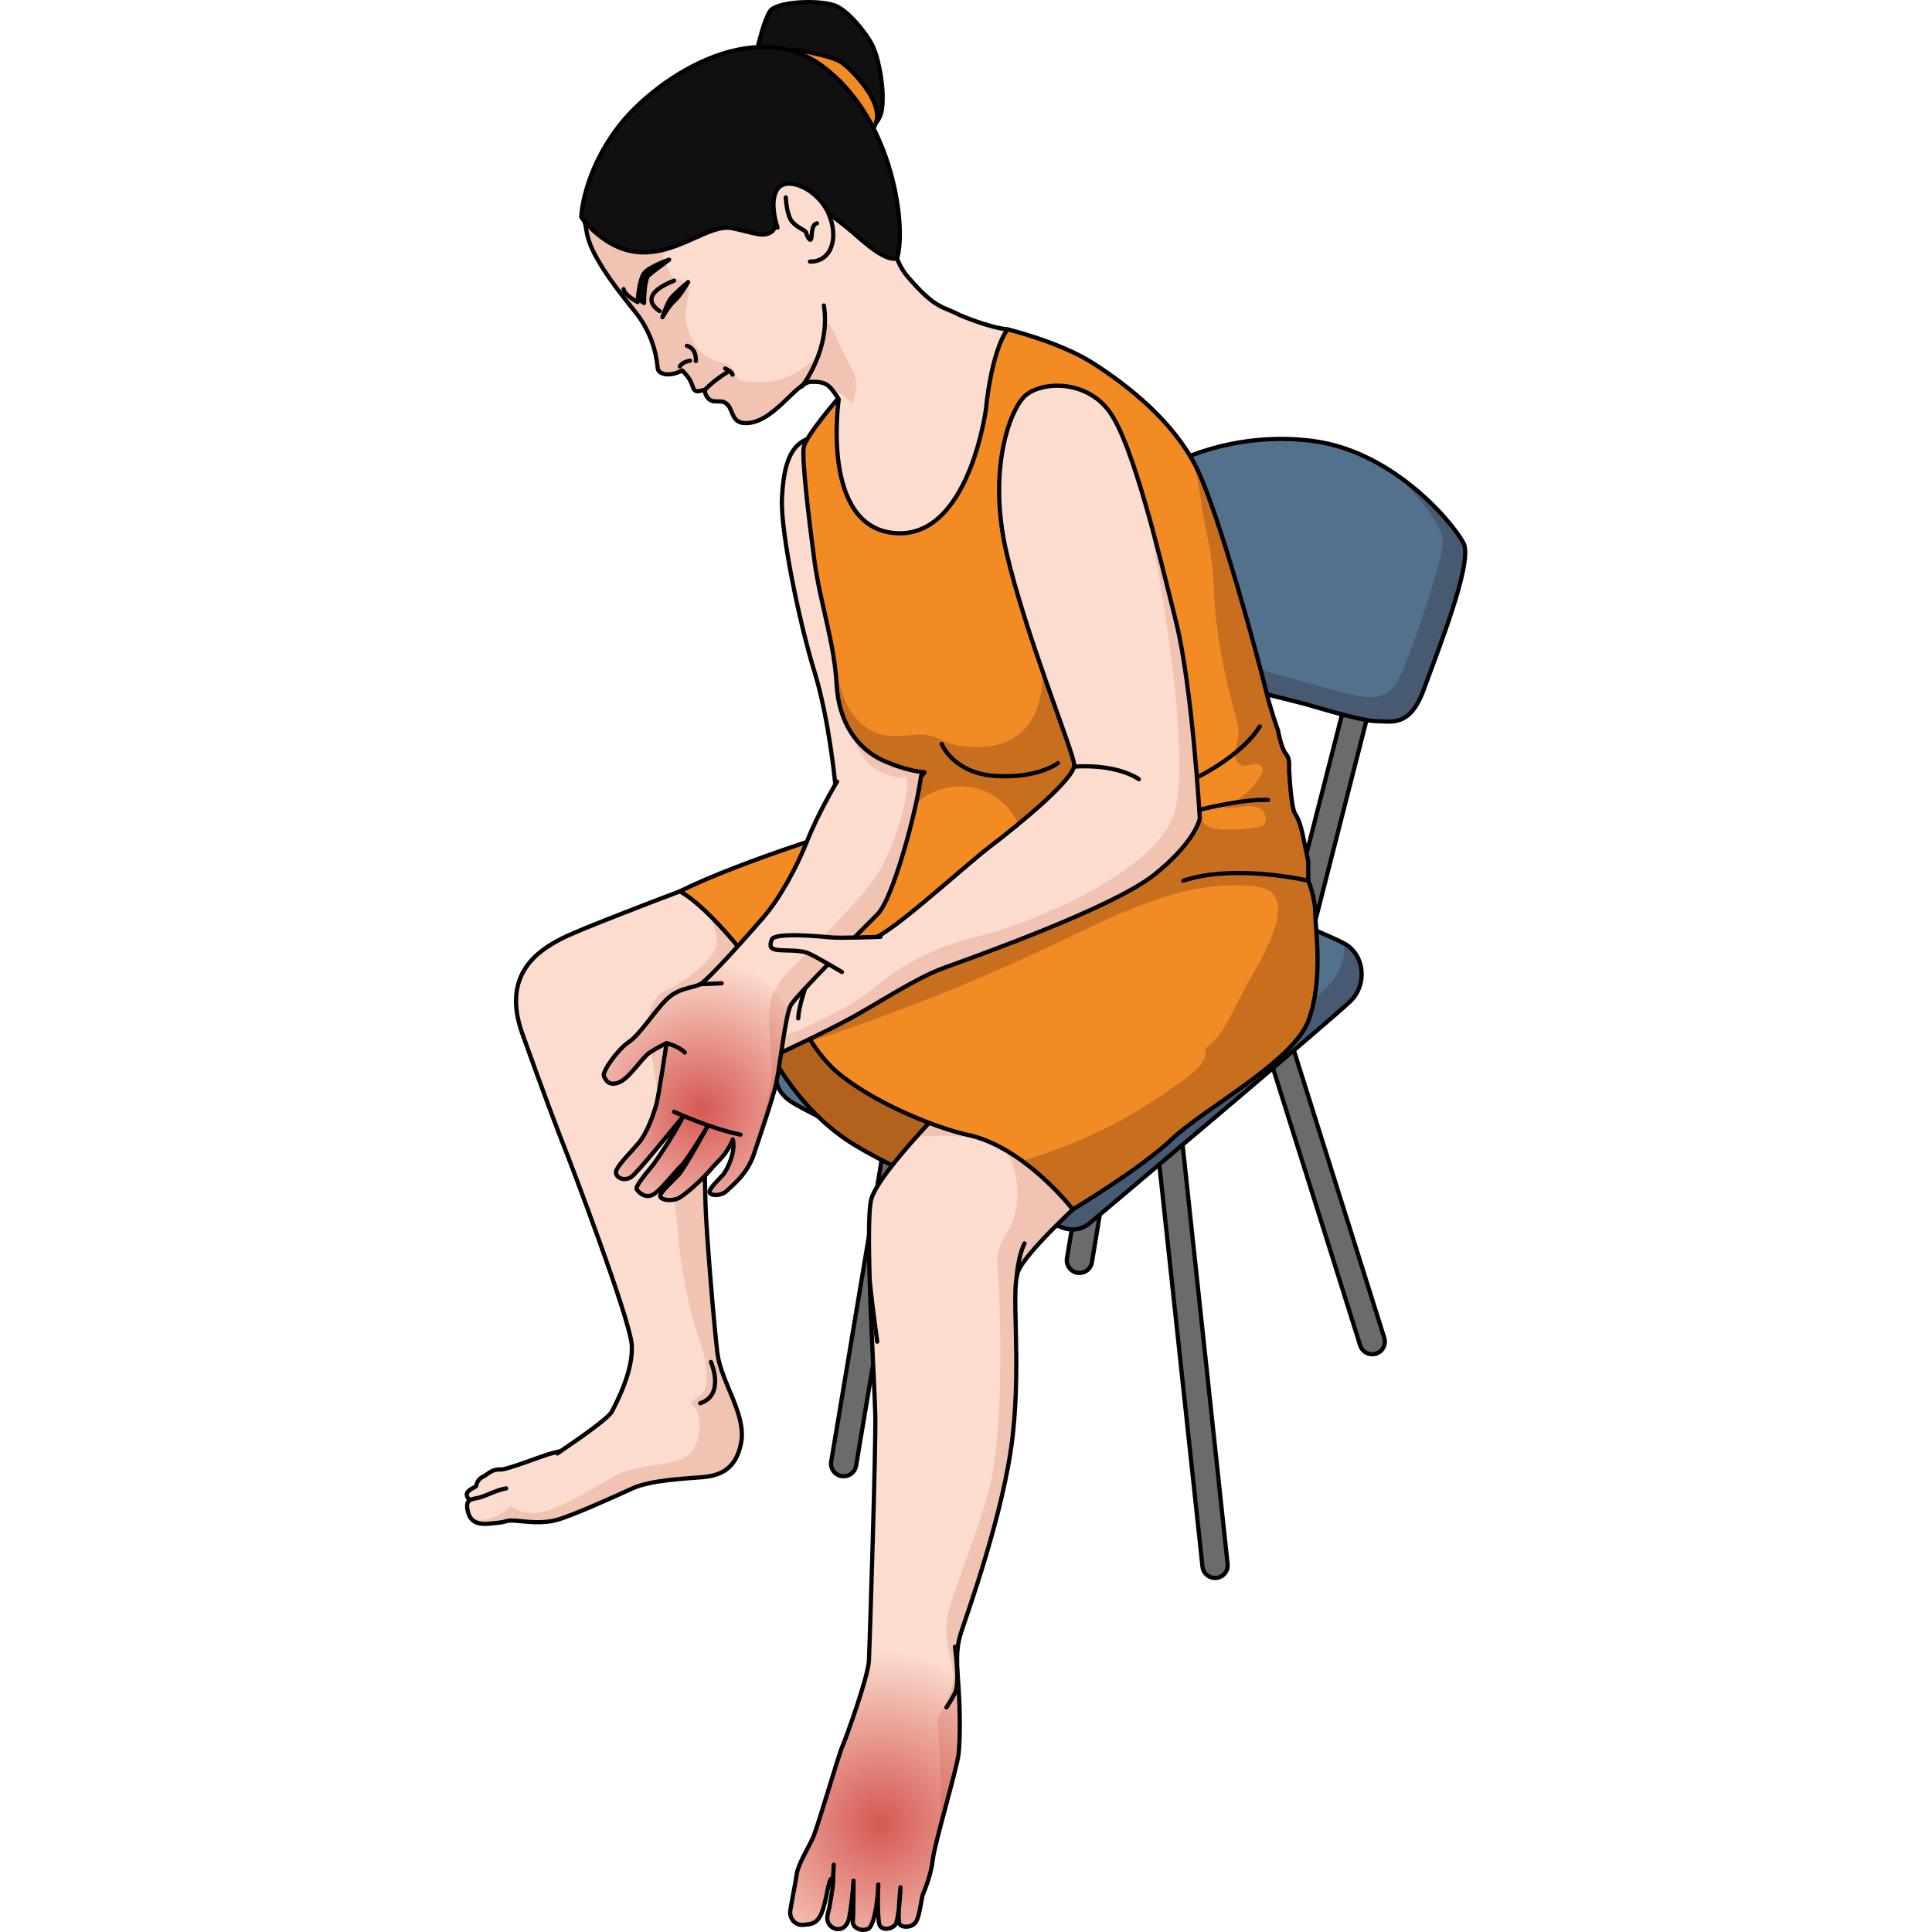 <?xml version="1.0" encoding="utf-8"?>
<!-- Created by: Science Figures, www.sciencefigures.org, Generator: Science Figures Editor -->
<svg version="1.1" id="Layer_1" xmlns="http://www.w3.org/2000/svg" xmlns:xlink="http://www.w3.org/1999/xlink" 
	 width="800px" height="800px" viewBox="0 0 238.143 458.87" enable-background="new 0 0 238.143 458.87"
	 xml:space="preserve">
<g>
	<g>
		<path fill="#6B6B6B" stroke="#000000" stroke-miterlimit="10" d="M199.069,221.261c-0.339,0-0.684-0.058-1.021-0.18
			c-1.558-0.563-2.364-2.284-1.801-3.842l13.887-54.432c0.564-1.558,2.286-2.361,3.842-1.801c1.558,0.563,2.364,2.284,1.801,3.842
			l-13.887,54.432C201.449,220.501,200.297,221.261,199.069,221.261z"/>
		<path fill="#6B6B6B" stroke="#000000" stroke-miterlimit="10" d="M90.015,350.634c-0.165,0-0.331-0.014-0.499-0.042
			c-1.634-0.273-2.737-1.82-2.464-3.454l14.274-85.282c0.273-1.635,1.824-2.735,3.454-2.464c1.634,0.273,2.737,1.82,2.464,3.454
			l-14.274,85.282C92.725,349.595,91.455,350.634,90.015,350.634z"/>
		<path fill="#6B6B6B" stroke="#000000" stroke-miterlimit="10" d="M178.218,374.791c-1.513,0-2.814-1.141-2.979-2.68
			l-10.981-102.306c-0.177-1.647,1.015-3.126,2.663-3.303c1.648-0.174,3.126,1.016,3.303,2.663l10.981,102.306
			c0.177,1.647-1.015,3.126-2.663,3.303C178.434,374.785,178.325,374.791,178.218,374.791z"/>
		<path fill="#6B6B6B" stroke="#000000" stroke-miterlimit="10" d="M215.555,321.655c-1.275,0-2.458-0.82-2.861-2.101
			l-21.595-68.675c-0.497-1.581,0.381-3.265,1.962-3.762c1.58-0.497,3.265,0.381,3.762,1.962l21.595,68.675
			c0.497,1.581-0.381,3.265-1.962,3.762C216.157,321.61,215.854,321.655,215.555,321.655z"/>
		<path fill="#6B6B6B" stroke="#000000" stroke-miterlimit="10" d="M146.016,302.339c-0.163,0-0.328-0.013-0.495-0.041
			c-1.634-0.271-2.74-1.816-2.468-3.451l5.856-35.287c0.271-1.635,1.812-2.741,3.451-2.468c1.634,0.271,2.74,1.816,2.468,3.451
			l-5.856,35.287C148.728,301.298,147.457,302.339,146.016,302.339z"/>
		<path fill="#53708C" d="M148.941,290.085c0,0,57.591-48.448,61.514-52.371c3.923-3.923,3.335-10.788-1.373-13.534
			c-4.708-2.746-47.075-19.615-59.237-21.38c-12.161-1.765-68.456,40.499-72.182,44.18c-3.727,3.68-5.884,9.948-0.981,14.072
			c4.904,4.124,61.394,29.231,65.513,30.604C146.314,293.027,148.941,290.085,148.941,290.085z"/>
		<path opacity="0.2" fill="#1D000E" d="M209.081,224.179c-0.082-0.048-0.201-0.109-0.304-0.165c0.456,2.8-0.108,7.448-6.208,12.597
			c-9.512,8.03-62.413,49.673-66.185,52.642c3.04,1.307,5.135,2.176,5.812,2.401c4.119,1.373,6.746-1.569,6.746-1.569
			s57.591-48.448,61.513-52.371C214.377,233.79,213.789,226.925,209.081,224.179z"/>
		<path fill="none" stroke="#000000" stroke-miterlimit="10" d="M148.941,290.085c0,0,57.591-48.448,61.514-52.371
			c3.923-3.923,3.335-10.788-1.373-13.534c-4.708-2.746-47.075-19.615-59.237-21.38c-12.161-1.765-68.456,40.499-72.182,44.18
			c-3.727,3.68-5.884,9.948-0.981,14.072c4.904,4.124,61.394,29.231,65.513,30.604C146.314,293.027,148.941,290.085,148.941,290.085
			z"/>
		<path fill="#53708C" d="M200.225,167.37c0,0,12.774,3.915,16.276,3.915s7.981,1.588,11.277-7.478
			c3.296-9.065,11.233-28.996,9.661-34.302c-0.828-2.794-15.376-22.089-35.978-24.768c-20.603-2.678-36.055,6.387-38.733,8.447
			c-2.678,2.06-11.95,36.879-9.477,40.176C155.723,156.656,197.324,166.511,200.225,167.37z"/>
		<path opacity="0.2" fill="#1D000E" d="M237.44,129.505c-0.527-1.778-6.617-10.237-16.283-16.846
			c8.695,8.602,11.213,13.284,11.213,16.35c0,3.068-6.793,24.545-10.3,31.819c-3.506,7.274-9.643,4.56-17.313,2.587
			s-23.094-6.453-23.094-6.453l-10.432,2.848c12.551,3.523,27.309,7.061,28.995,7.56c0,0,12.774,3.915,16.276,3.915
			c3.502,0,7.98,1.588,11.277-7.478C231.075,154.742,239.012,134.811,237.44,129.505z"/>
		<path fill="none" stroke="#000000" stroke-miterlimit="10" d="M200.225,167.37c0,0,12.774,3.915,16.276,3.915
			s7.981,1.588,11.277-7.478c3.296-9.065,11.233-28.996,9.661-34.302c-0.828-2.794-15.376-22.089-35.978-24.768
			c-20.603-2.678-36.055,6.387-38.733,8.447c-2.678,2.06-11.95,36.879-9.477,40.176C155.723,156.656,197.324,166.511,200.225,167.37
			z"/>
	</g>
	<g>
		<path id="changecolor_15_" fill="#F38B24" d="M72.646,249.979c0,0,6.578,13.888,20.065,22.027
			c13.487,8.139,28.857,12.807,28.857,12.807l30.421-23.82l-27.865-26.328l-32.483-1.123L72.646,249.979z"/>
		<path opacity="0.3" fill="#1D000E" d="M72.646,249.979c0,0,6.578,13.888,20.065,22.027c13.487,8.139,28.857,12.807,28.857,12.807
			l30.421-23.82l-27.865-26.328l-32.483-1.123L72.646,249.979z"/>
		<path fill="none" stroke="#000000" stroke-linecap="round" stroke-linejoin="round" stroke-miterlimit="10" d="M72.646,249.979
			c0,0,6.578,13.888,20.065,22.027c13.487,8.139,28.857,12.807,28.857,12.807l30.421-23.82l-27.865-26.328l-32.483-1.123
			L72.646,249.979z"/>
		<g>
			<path fill="#FCDCCE" d="M2.691,356.947c0,0-1.607-0.19-2.116-1.565s1.741-2,2.116-2.375c0.375-1.75,1.375-2.125,1.875-2.375
				c2.125-1.5,2.5-1.625,4.125-1.625s10.138-3.414,12.125-3.875s8.125-2,8.125-2l3.25,0.625l-6,6.875l-12,5.75L2.691,356.947z"/>
			<path fill="none" stroke="#000000" stroke-linecap="round" stroke-linejoin="round" stroke-miterlimit="10" d="M2.691,356.947
				c0,0-1.607-0.19-2.116-1.565s1.741-2,2.116-2.375c0.375-1.75,1.375-2.125,1.875-2.375c2.125-1.5,2.5-1.625,4.125-1.625
				s10.138-3.414,12.125-3.875s8.125-2,8.125-2l3.25,0.625l-6,6.875l-12,5.75L2.691,356.947z"/>
			<path fill="#FCDCCE" d="M61.357,207.84c0,0-32.667,12.167-38.333,15.083c-5.667,2.917-14.333,8.583-9.333,22.583
				c5,14,8.667,23.667,10,27c1.333,3.333,15.667,41,16,47c0.333,6-3.333,13-4.667,15.667c-1.333,2.667-18,13.167-19.667,14.667
				s-3.333,3.333-5.5,3.667c-2.167,0.333-4.5,1.667-6.333,2.167s-3.667,0.167-2.667,3.667s4.833,2.5,7,2.333
				c2.167-0.167,1.833-0.667,4.167-0.5c2.333,0.167,6.167,0.833,9.833-0.167s13.667-5.5,18-7.5s12.833-2.333,16.667-2.667
				s8-1.667,9.167-8.333c1.167-6.667-4.833-14.333-5.667-21.167c-0.833-6.833-2.654-28.984-2.833-35.5
				c-0.179-6.516-0.5-23.5-0.5-23.5l-1.833-15.667c0,0,21.801-11.667,22.151-12.333s1.076-17.005-1.787-22.419
				C72.357,206.507,61.357,207.84,61.357,207.84z"/>
			<path fill="#F1C3B3" d="M76.404,215.582l-5.692-3.701l-14.771,1.5c0,0,3.408,5.179,3.963,9.688s-8.188,10.438-12.25,12.262
				s-4.656,7.975-3.938,11.738s6.005,33.955,7.008,46.357c1.003,12.402,4.377,23.254,5.654,26.81
				c1.277,3.556,1.55,8.663,0.456,10.305c-1.094,1.641-4.195,2.371-2.736,3.192c1.459,0.821,3.009,6.566-0.091,10.852
				s-11.764,2.371-18.42,6.049c-6.657,3.679-13.679,8.176-18.238,8.632c-4.56,0.456-6.383-1.641-6.383-1.641
				s-1.733,2.28-5.563,3.192c-2.726,0.649-4.05-0.777-4.59-1.655c0.016,0.061,0.027,0.115,0.045,0.179c1,3.5,4.833,2.5,7,2.333
				c2.167-0.167,1.833-0.667,4.167-0.5c2.333,0.167,6.167,0.833,9.833-0.167c3.667-1,13.667-5.5,18-7.5
				c4.333-2,12.833-2.333,16.667-2.667c3.833-0.333,8-1.667,9.167-8.333c1.167-6.667-4.833-14.333-5.667-21.167
				c-0.833-6.833-2.654-28.984-2.833-35.5c-0.179-6.516-0.5-23.5-0.5-23.5l-1.833-15.667c0,0,21.802-11.667,22.151-12.333
				C77.297,233.789,77.842,222.528,76.404,215.582z"/>
			<path fill="none" stroke="#000000" stroke-linecap="round" stroke-linejoin="round" stroke-miterlimit="10" d="M9.857,353.507
				c-2.167,0.333-4.5,1.667-6.333,2.167s-3.667,0.167-2.667,3.667s4.833,2.5,7,2.333c2.167-0.167,1.833-0.667,4.167-0.5
				c2.333,0.167,6.167,0.833,9.833-0.167s13.667-5.5,18-7.5s12.833-2.333,16.667-2.667s8-1.667,9.167-8.333
				c1.167-6.667-4.833-14.333-5.667-21.167c-0.833-6.833-2.654-28.984-2.833-35.5c-0.179-6.516-0.5-23.5-0.5-23.5l-1.833-15.667
				c0,0,21.801-11.667,22.151-12.333s1.076-17.005-1.787-22.419c-2.864-5.414-13.864-4.081-13.864-4.081
				s-32.667,12.167-38.333,15.083c-5.667,2.917-14.333,8.583-9.333,22.583c5,14,8.667,23.667,10,27c1.333,3.333,15.667,41,16,47
				c0.333,6-3.333,13-4.667,15.667c-0.831,1.662-7.621,6.368-13.021,10.041"/>
			<path id="changecolor_14_" fill="#F38B24" d="M69.741,230.947c0,0-11.023-15.111-18.643-19.246
				c15.018-7.474,43.593-16.01,43.593-16.01l17.626,12.004l-17.626,27.636L69.741,230.947z"/>
			<path fill="none" stroke="#000000" stroke-linecap="round" stroke-linejoin="round" stroke-miterlimit="10" d="M69.741,230.947
				c0,0-11.023-15.111-18.643-19.246c15.018-7.474,43.593-16.01,43.593-16.01l17.626,12.004l-17.626,27.636L69.741,230.947z"/>
		</g>
		<path fill="#FCDCCE" d="M88.026,186.333c0,0-1.41-15.327-4.956-26.827c-3.546-11.5-8.046-33.167-7.712-41s1.874-12,5.187-13.833
			c3.313-1.833,5.408,0,5.408,0l9.572,42.167l9.143,20.5l13.19,24.333l-9.627,12.891"/>
		<path fill="#F1C3B3" d="M89.338,157.919c-0.086,5.314,0.717,10.64,2.365,15.693c1.126,3.453,2.787,6.952,5.795,8.989
			c1.718,1.164,3.756,1.762,5.793,2.16c2.698,0.528,5.919,0.559,7.701-1.534c0.754-0.885,1.127-2.036,1.311-3.184
			c0.614-3.828-0.723-7.76-2.843-11.006c-2.12-3.246-4.981-5.927-7.773-8.617c-1.424-1.372-2.928-2.807-4.839-3.313
			c-1.912-0.506-4.331,0.317-4.866,2.221"/>
		<path fill="none" stroke="#000000" stroke-linecap="round" stroke-linejoin="round" stroke-miterlimit="10" d="M88.026,186.333
			c0,0-1.41-15.327-4.956-26.827c-3.546-11.5-8.046-33.167-7.712-41s1.874-12,5.187-13.833c3.313-1.833,5.408,0,5.408,0
			l9.572,42.167l9.143,20.5l13.19,24.333l-9.627,12.891"/>
		<g>
			<path fill="#FCDCCE" d="M118.524,258.173c0,0-20.5,20.214-22,26.857s0.833,42.976,1,50.976c0.167,8-1.334,54.5-1.501,58.333
				s-5.334,18.169-6.334,20.502c-1,2.333-5.867,19.281-7.033,21.781c-1.167,2.5-3.466,6.217-3.799,8.551
				c-0.333,2.333-1.172,6.333-1.503,8.5c-0.331,2.167,1.336,3.667,3.003,3.5c1.667-0.167,3.333,0,4.5-3s1.5-7.833,2.333-8
				c0.833-0.167-0.333,5.167-0.5,6.5c-0.167,1.333-1.167,3.025,0,4.513c1.167,1.487,4,1.654,4.667-1.846
				c0.833-4.833,1-8.667,1-8.667s0,8.5-0.167,9.667c-0.167,1.167,1.5,2.529,3.5,1.848c2-0.681,2.614-9.909,2.553-10.575
				c-0.061-0.667-0.303,8.394,0.322,9.644s2.625,1,3.625,0s1.319-9.01,1.319-9.01s-0.819,7.885-0.194,8.76s2.75,0.875,3.75-0.375
				s1.375-5.625,1.75-6.625s2-4.75,2.375-8.375s5.75-21.625,6.125-25.125s0.375-9.75,0-15.375s-0.75-9.125,0.5-13.125
				s10.375-28.875,12.375-47.25s-0.5-34.125,1.25-38.75s15.625-17.193,15.625-17.193s2.125-15.932-5.875-24.807
				C133.191,251.132,118.524,258.173,118.524,258.173z"/>
			<g>
				<path fill="#F1C3B3" d="M147.066,284.813c0,0,2.125-15.932-5.875-24.807c-8-8.875-22.667-1.833-22.667-1.833
					s-5.652,5.575-11.238,11.83l0.001,0c0,0,13.367-1.286,19.378,2.169c6.012,3.455,5.291,15.777,2.584,19.846
					c-2.708,4.069-3.002,6.552-2.584,10.32s1.735,37.069-2.037,51.148c-3.772,14.079-9.563,25.992-10.187,31.948
					c-0.624,5.956,2.555,10.251,1.278,15.162c-1.278,4.91-3.277,6.227-3.401,8.122c-0.12,1.819,1.986,18.238-0.352,29.126
					c1.592-6.6,5.052-18.553,5.351-21.338c0.375-3.5,0.375-9.75,0-15.375s-0.75-9.125,0.5-13.125s10.375-28.875,12.375-47.25
					s-0.5-34.125,1.25-38.75S147.066,284.813,147.066,284.813z"/>
				<radialGradient id="SVGID_1_" cx="98.644" cy="432.93" r="66.032" gradientUnits="userSpaceOnUse">
					<stop  offset="0" style="stop-color:#BB0000"/>
					<stop  offset="0.621" style="stop-color:#BB0000;stop-opacity:0"/>
				</radialGradient>
				<path opacity="0.6" fill="url(#SVGID_1_)" d="M103.228,392.716c-2.938-0.518-5.383-0.105-7.163,0.536
					c-0.018,0.494-0.032,0.866-0.042,1.088c-0.166,3.833-5.334,18.169-6.334,20.502c-1,2.333-5.866,19.281-7.033,21.781
					s-3.466,6.217-3.799,8.551c-0.333,2.333-1.172,6.333-1.503,8.5c-0.331,2.167,1.336,3.667,3.003,3.5c1.667-0.167,3.333,0,4.5-3
					c1.167-3,1.5-7.833,2.333-8c0.833-0.167-0.333,5.167-0.5,6.5c-0.167,1.333-1.167,3.025,0,4.513c1.167,1.487,4,1.654,4.667-1.846
					c0.833-4.833,1-8.667,1-8.667s0,8.5-0.167,9.667c-0.167,1.167,1.5,2.529,3.5,1.848c1.753-0.597,2.598-7.673,2.572-9.951
					c0.097,2.066-0.2,8.013,0.303,9.02c0.625,1.25,2.625,1,3.625,0c0.426-0.426,0.727-2.124,0.934-3.932
					c-0.078,1.726-0.07,3.317,0.191,3.682c0.625,0.875,2.75,0.875,3.75-0.375s1.375-5.625,1.75-6.625s2-4.75,2.375-8.375
					s5.75-21.625,6.125-25.125s0.375-9.75,0-15.375c-0.042-0.636-0.084-1.237-0.124-1.822
					C113.367,394.912,108.132,393.581,103.228,392.716z"/>
				<path fill="#F1C3B3" d="M111.191,441.632c0.056-0.54,0.225-1.405,0.469-2.488c-0.003,0.013-0.006,0.026-0.009,0.039
					c-0.604,2.303-1.096,4.744-1.5,7.16C110.599,444.921,111.022,443.265,111.191,441.632z"/>
			</g>
			<path fill="none" stroke="#000000" stroke-linecap="round" stroke-linejoin="round" stroke-miterlimit="10" d="M118.524,258.173
				c0,0-20.5,20.214-22,26.857s0.833,42.976,1,50.976c0.167,8-1.334,54.5-1.501,58.333s-5.334,18.169-6.334,20.502
				c-1,2.333-5.867,19.281-7.033,21.781c-1.167,2.5-3.466,6.217-3.799,8.551c-0.333,2.333-1.172,6.333-1.503,8.5
				c-0.331,2.167,1.336,3.667,3.003,3.5c1.667-0.167,3.333,0,4.5-3s1.5-7.833,2.333-8c0.833-0.167-0.333,5.167-0.5,6.5
				c-0.167,1.333-1.167,3.025,0,4.513c1.167,1.487,4,1.654,4.667-1.846c0.833-4.833,1-8.667,1-8.667s0,8.5-0.167,9.667
				c-0.167,1.167,1.5,2.529,3.5,1.848c2-0.681,2.614-9.909,2.553-10.575c-0.061-0.667-0.303,8.394,0.322,9.644s2.625,1,3.625,0
				s1.319-9.01,1.319-9.01s-0.819,7.885-0.194,8.76s2.75,0.875,3.75-0.375s1.375-5.625,1.75-6.625s2-4.75,2.375-8.375
				s5.75-21.625,6.125-25.125s0.375-9.75,0-15.375s-0.75-9.125,0.5-13.125s10.375-28.875,12.375-47.25s-0.5-34.125,1.25-38.75
				s15.625-17.193,15.625-17.193s2.125-15.932-5.875-24.807C133.191,251.132,118.524,258.173,118.524,258.173z"/>
			
				<line fill="none" stroke="#000000" stroke-linecap="round" stroke-linejoin="round" stroke-miterlimit="10" x1="87.476" y1="446.696" x2="87.662" y2="442.902"/>
			<path fill="none" stroke="#000000" stroke-linecap="round" stroke-linejoin="round" stroke-miterlimit="10" d="M116.441,391.132
				c0,0,1.25,8.625,0,11s-2,3.375-2,3.375"/>
			<path fill="none" stroke="#000000" stroke-linecap="round" stroke-linejoin="round" stroke-miterlimit="10" d="M131.097,303.35
				c0,0,0.29-4.742,1.865-8.023"/>
			<path fill="none" stroke="#000000" stroke-linecap="round" stroke-linejoin="round" stroke-miterlimit="10" d="M96.207,304.447
				c0,0,1.002,8.753,1.781,14.207"/>
		</g>
		<g>
			<path id="changecolor_13_" fill="#F38B24" d="M88.448,94.935c0,0-7.383,8.571-7.904,11.238c-0.52,2.667,1.238,17.333,2.525,27
				c1.288,9.667,4.75,19.546,5.258,29.212c0.508,9.667,5.292,15.654,11.103,18.262c5.811,2.608,9.788,2.776,9.788,2.776
				l-19.704,26.083L75.34,231.84c0,0,4.335,16.034,14.176,23.684c9.841,7.65,24.276,12.724,29.824,13.983
				c14.688,3.333,25.097,17.752,25.097,17.752s16.253-9.752,23.586-16.752c7.333-7,28.667-18.333,32.333-28
				c3.667-9.667,1.667-22,1.667-25.667s-1.667-7.667-1.667-7.667v-4.609l-1.333-6.391c0,0-0.667-3.333-1.667-4.667
				c-1-1.333-1.333-7.667-1.5-9.833c-0.167-2.167,0.333-3.167-0.833-4.667c-1.167-1.5-1.833-5.5-1.833-5.5s-1.667-4.5-3-10
				c-1.333-5.5-10.833-41.167-16.333-52.333S157.38,91.492,149.38,86.347c-8-5.145-20.475-8.127-20.475-8.127l-28.524,11.062
				L88.448,94.935z"/>
			<path opacity="0.2" fill="#1D000E" d="M138.952,141.444c-0.357-0.142-0.737-0.282-1.116-0.221
				c-0.935,0.15-1.248,1.324-1.311,2.269c-0.359,5.468,0.793,10.929,0.77,16.409c-0.023,5.48-1.526,11.417-5.901,14.717
				c-3.003,2.266-6.942,2.949-10.701,2.81c-2.332-0.086-4.675-0.469-6.823-1.381c-0.924-0.392-1.81-0.882-2.769-1.178
				c-2.176-0.671-4.514-0.295-6.784-0.117c-1.88,0.148-3.801,0.151-5.616-0.36c-3.791-1.068-6.675-4.29-8.296-7.879
				c-1.621-3.589-2.164-7.556-2.688-11.459l-0.172,0.503c0.378,2.284,0.663,4.562,0.782,6.829
				c0.508,9.667,5.292,15.654,11.103,18.262c5.811,2.608,9.789,2.776,9.789,2.776l-8.056,10.664c0.513,0.108,1.04,0.13,1.575,0.031
				c1.847-0.34,3.121-1.968,4.486-3.259c4.183-3.952,10.715-5.198,16.059-3.063c5.344,2.135,9.219,7.54,9.525,13.287
				c0.051,0.947,0.109,2.078,0.926,2.56c0.571,0.336,1.29,0.202,1.936,0.055c9.041-2.055,18.554-4.932,24.504-12.041
				c6.811-8.139,7.167-20.484,2.439-29.986S148.818,145.355,138.952,141.444z"/>
			<path opacity="0.2" fill="#1D000E" d="M172.072,107.967c2.287,3.747,2.592,10.975,3.481,15.292
				c1.049,5.094,2.197,10.318,2.339,15.515c0.266,9.787,2.136,19.995,4.698,29.529c0.618,2.3,1.473,4.644,1.112,6.997
				c-0.183,1.195-0.676,2.337-0.746,3.544c-0.069,1.207,0.458,2.593,1.613,2.952c0.855,0.266,1.76-0.103,2.641-0.262
				c0.881-0.159,2.01,0.044,2.287,0.895c0.18,0.554-0.087,1.146-0.374,1.653c-1.998,3.524-5.33,6.269-9.171,7.555
				c1.463,0.495,3.057,0.186,4.586-0.029s3.207-0.299,4.493,0.555s1.76,2.998,0.519,3.917c-1.331,0.986-10.21,1.233-12.091,0.57
				c-4.195-1.477-4.231-7.555-4.527-11.275c-1.015-12.782-3.735-25.427-8.066-37.495c1.475,10.574,2.152,21.259,2.023,31.934
				c-0.052,4.295-0.27,8.738-2.177,12.587c-3.33,6.721-10.867,10.034-17.766,12.977c-18.67,7.966-36.923,17.05-53.851,28.252
				c-4.662,3.085-9.43,6.607-12.224,11.326c0.44,0.775,0.908,1.552,1.403,2.323c20.234-6.631,40.048-14.547,59.266-23.714
				c14.773-7.046,30.368-15.044,46.604-12.974c11.516,1.468,0.165,18.548-2.631,23.775c-2.324,4.345-5.517,11.982-9.555,14.622
				c0.043,0.136-0.411-0.776-0.355-0.722c2.013,3.878-4.141,7.678-6.745,9.574c-10.918,7.95-23.218,13.997-36.182,17.787
				l-0.595-0.237c7.605,5.296,12.355,11.868,12.355,11.868s16.253-9.752,23.586-16.752s28.667-18.333,32.333-28
				c3.667-9.667,1.667-22,1.667-25.667c0-3.667-1.667-7.667-1.667-7.667v-4.609l-1.333-6.391c0,0-0.667-3.333-1.667-4.667
				s-1.333-7.667-1.5-9.833c-0.167-2.167,0.333-3.167-0.833-4.667s-1.833-5.5-1.833-5.5s-1.667-4.5-3-10
				c-1.333-5.5-10.833-41.167-16.333-52.333C173.317,110.076,172.71,109.012,172.072,107.967z"/>
			<path fill="none" stroke="#000000" stroke-linecap="round" stroke-linejoin="round" stroke-miterlimit="10" d="M88.448,94.935
				c0,0-7.383,8.571-7.904,11.238c-0.52,2.667,1.238,17.333,2.525,27c1.288,9.667,4.75,19.546,5.258,29.212
				c0.508,9.667,5.292,15.654,11.103,18.262c5.811,2.608,9.788,2.776,9.788,2.776l-19.704,26.083L75.34,231.84
				c0,0,4.335,16.034,14.176,23.684c9.841,7.65,24.254,12.824,29.824,13.983c13.622,2.833,25.097,17.752,25.097,17.752
				s16.253-9.752,23.586-16.752c7.333-7,28.667-18.333,32.333-28c3.667-9.667,1.667-22,1.667-25.667s-1.667-7.667-1.667-7.667
				v-4.609l-1.333-6.391c0,0-0.667-3.333-1.667-4.667c-1-1.333-1.333-7.667-1.5-9.833c-0.167-2.167,0.333-3.167-0.833-4.667
				c-1.167-1.5-1.833-5.5-1.833-5.5s-1.667-4.5-3-10c-1.333-5.5-10.833-41.167-16.333-52.333S157.38,91.492,149.38,86.347
				c-8-5.145-20.475-8.127-20.475-8.127l-28.524,11.062L88.448,94.935z"/>
		</g>
		<path fill="#FCDCCE" d="M75.184,249.979c0,0,9.918-4.554,16.482-8.134c6.564-3.58,15.514-9.547,22.078-11.934
			c6.564-2.387,40.277-14.3,50.122-22.217c9.845-7.916,10.741-13.287,10.741-13.287s-1.79-31.326-5.669-46.84
			c-3.879-15.514-10.144-42.067-15.812-49.824s-16.271-7.111-19.989-3.762c-3.718,3.349-8.95,17.785-4.475,37.177
			c4.475,19.393,15.812,47.139,16.111,50.421c0.298,3.282-13.2,14.321-19.876,19.393s-26.164,23.214-28.754,21.951
			s-8.115,4.344-8.115,4.344l-14.963,9.471L75.184,249.979z"/>
		<path fill="#F1C3B3" d="M160.852,116.864c3.449,13.132,11.706,60.394,7.918,75.48c-3.79,15.093-36.378,27.538-45.852,29.783
			c-9.474,2.245-17.621,5.713-25.769,12.538c-6.086,5.098-17.241,9.883-22.5,11.979l0.534,3.336c0,0,9.918-4.554,16.482-8.134
			c6.563-3.58,15.514-9.547,22.078-11.934c6.563-2.387,40.277-14.3,50.122-22.217c9.845-7.916,10.74-13.287,10.74-13.287
			s-1.79-31.326-5.668-46.841C166.801,139.02,163.939,127.124,160.852,116.864z"/>
		<path fill="none" stroke="#000000" stroke-linecap="round" stroke-linejoin="round" stroke-miterlimit="10" d="M75.184,249.979
			c0,0,9.918-4.554,16.482-8.134c6.564-3.58,15.514-9.547,22.078-11.934c6.564-2.387,40.277-14.3,50.122-22.217
			c9.845-7.916,10.741-13.287,10.741-13.287s-1.79-31.326-5.669-46.84c-3.879-15.514-10.144-42.067-15.812-49.824
			s-16.271-7.111-19.989-3.762c-3.718,3.349-8.95,17.785-4.475,37.177c4.475,19.393,15.812,47.139,16.111,50.421
			c0.298,3.282-13.2,14.321-19.876,19.393s-26.164,23.214-28.754,21.951s-8.115,4.344-8.115,4.344l-14.963,9.471L75.184,249.979z"/>
		<g>
			<path fill="#101010" d="M96.853,29.999c0,0,1.855-1.217,2.259-4.075c0.859-6.068-1.749-14.695-1.849-13.919
				c0.164-1.266-5.46-9.384-9.463-10.747c-4.003-1.363-13.869-0.889-15.316,1.445c-1.447,2.335-2.742,7.937-2.742,7.937
				L96.853,29.999z"/>
			<path fill="none" stroke="#000000" stroke-linecap="round" stroke-linejoin="round" stroke-miterlimit="10" d="M96.853,29.999
				c0,0,1.855-1.217,2.259-4.075c0.859-6.068-1.749-14.695-1.849-13.919c0.164-1.266-5.46-9.384-9.463-10.747
				c-4.003-1.363-13.869-0.889-15.316,1.445c-1.447,2.335-2.742,7.937-2.742,7.937L96.853,29.999z"/>
			<path id="changecolor_16_" fill="#F38B24" d="M77.951,11.715c0,0,9.08,1.401,11.523,3.083c2.443,1.681,10.117,9.446,8.171,14.462
				c-1.946,5.015-3.206,3.34-3.206,3.34s-7.94-8.306-8.102-8.663C86.174,23.581,77.951,11.715,77.951,11.715z"/>
			<path fill="none" stroke="#000000" stroke-linecap="round" stroke-linejoin="round" stroke-miterlimit="10" d="M77.951,11.715
				c0,0,9.08,1.401,11.523,3.083c2.443,1.681,10.117,9.446,8.171,14.462c-1.946,5.015-3.206,3.34-3.206,3.34
				s-7.94-8.306-8.102-8.663C86.174,23.581,77.951,11.715,77.951,11.715z"/>
			<path fill="#FCDCCE" d="M88.844,94.842c-2.2-3.497-2.994-4.25-6.609-4.154c-3.615,0.095-9.106,10.273-15.924,9.786
				c-2.723-0.194-2.657-2.919-3.705-4.178c-1.048-1.259-1.855-0.846-3.394-0.987c-1.538-0.141-2.31-1.939-2.121-2.736
				c-1.217,0.16-2.385,1.061-2.95-0.813c-0.565-1.874-1.66-2.893-2.483-3.777c-3.148,1.661-5.643,0.862-5.805-0.484
				c-0.162-1.346-0.544-7.564-5.505-13.63C26.953,57.492,29.706,55.33,28.311,52.267c0,0,1.101-13.528,14.072-25.602
				s34.04-16.89,46.645-3.794s9.094,34.489,16.025,42.646s8.524,7.135,12.549,9.327c0,0,6.977,2.986,11.304,3.375
				c-3.946,5.709-5.07,18.751-5.07,18.751s-3.996,31.158-21.71,29.646C84.41,125.105,88.844,94.842,88.844,94.842z"/>
			<path fill="#F1C3B3" d="M28.311,52.267c-0.479-4.101,3.107-7.529,4.718-11.29c0.785,1.692,1.205,3.71,2.604,5.057
				c1.083,1.043,2.61,1.39,4.018,1.769c4.686,1.261,9.438,0.145,14.135,1.072c1.06,0.209,3.371,0.777,3.663,2.028
				c0.134,0.572-0.127,1.603-0.147,2.241c-0.031,0.96-0.358,1.784-1.183,2.333c-0.955,0.637-2.143,0.97-3.136,1.579
				c-1.087,0.666-2.213,1.259-3.298,1.941c-0.69,0.433-2.285,0.993-2.553,1.837c-0.253,0.804,0.974,2.224,1.216,3.005
				c0.281,0.91,0.606,1.735,1.487,2.221c1.183,0.654,2.897,0.577,3.266,2.063c0.461,1.848-0.512,3.973-0.634,5.825
				c-0.087,1.315,0.008,2.396,0.391,3.672c0.611,2.044,1.65,4.435,3.165,5.972c1.584,1.606,3.849,2.223,5.944,2.857
				c0.546,0.166,1.087,0.402,1.51,0.813c0.79,0.767,0.971,2.251,1.753,2.822c0.833,0.61,2.869,0.593,3.868,0.65
				c2.552,0.146,5.137-0.26,7.504-1.234c2.546-1.049,5.017-2.602,6.759-4.762c0.868-1.076,1.404-2.184,1.731-3.526
				c0.197-0.809,0.331-1.632,0.527-2.441c0.078-0.321,0.788-1.999,0.652-2.227c0.686,1.154,1.414,2.228,1.968,3.454
				c0.844,1.866,1.691,3.766,2.652,5.583c2.485,4.694,2.687,5.074,1.059,10.856c0.56-1.99-7.942-5.795-9.715-5.749
				c-3.615,0.095-9.106,10.273-15.924,9.786c-2.723-0.194-2.657-2.919-3.705-4.178c-1.048-1.259-1.855-0.846-3.394-0.987
				c-1.538-0.141-2.31-1.939-2.121-2.736c-1.217,0.16-2.385,1.061-2.95-0.813c-0.565-1.874-1.66-2.893-2.483-3.777
				c-3.148,1.661-5.643,0.862-5.805-0.484c-0.162-1.346-0.544-7.564-5.505-13.63C26.953,57.492,29.706,55.33,28.311,52.267z"/>
			<path fill="none" stroke="#000000" stroke-linecap="round" stroke-linejoin="round" stroke-miterlimit="10" d="M88.844,94.842
				c-2.2-3.497-2.994-4.25-6.609-4.154c-3.615,0.095-9.106,10.273-15.924,9.786c-2.723-0.194-2.657-2.919-3.705-4.178
				c-1.048-1.259-1.855-0.846-3.394-0.987c-1.538-0.141-2.31-1.939-2.121-2.736c-1.217,0.16-2.385,1.061-2.95-0.813
				c-0.565-1.874-1.66-2.893-2.483-3.777c-3.148,1.661-5.643,0.862-5.805-0.484c-0.162-1.346-0.544-7.564-5.505-13.63
				C26.953,57.492,29.706,55.33,28.311,52.267c0,0,1.101-13.528,14.072-25.602s34.04-16.89,46.645-3.794s9.094,34.489,16.025,42.646
				s8.524,7.135,12.549,9.327c0,0,6.977,2.986,11.304,3.375c-3.946,5.709-5.07,18.751-5.07,18.751s-3.996,31.158-21.71,29.646
				C84.41,125.105,88.844,94.842,88.844,94.842z"/>
			<path fill="#101010" d="M48.566,61.685c-0.226,0.053-4.765,1.673-5.921,3.174c-1.156,1.501-1.512,6.068-1.512,6.068l1.474,1.043
				c0,0-0.003-5.593,1.079-6.561C44.768,64.441,48.566,61.685,48.566,61.685z"/>
			<path fill="none" stroke="#000000" stroke-linecap="round" stroke-linejoin="round" stroke-miterlimit="10" d="M48.566,61.685
				c-0.226,0.053-4.765,1.673-5.921,3.174c-1.156,1.501-1.512,6.068-1.512,6.068l1.474,1.043c0,0-0.003-5.593,1.079-6.561
				C44.768,64.441,48.566,61.685,48.566,61.685z"/>
			<path fill="none" stroke="#000000" stroke-linecap="round" stroke-linejoin="round" stroke-miterlimit="10" d="M41.082,71.733
				c0,0-3.154-1.602-3.338-3.066"/>
			<path fill="#101010" d="M53.086,66.993c0,0-1.958,3.363-3.267,4.474c-1.309,1.111-2.849,3.881-2.849,3.881
				s1.139-3.484,2.096-4.629C50.022,69.575,53.086,66.993,53.086,66.993z"/>
			<path fill="none" stroke="#000000" stroke-linecap="round" stroke-linejoin="round" stroke-miterlimit="10" d="M53.086,66.993
				c0,0-1.958,3.363-3.267,4.474c-1.309,1.111-2.849,3.881-2.849,3.881s1.139-3.484,2.096-4.629
				C50.022,69.575,53.086,66.993,53.086,66.993z"/>
			<path fill="none" stroke="#000000" stroke-linecap="round" stroke-linejoin="round" stroke-miterlimit="10" d="M46.307,73.857
				c0,0-6.13-3.409,3.427-7.193"/>
			<path fill="none" stroke="#000000" stroke-linecap="round" stroke-linejoin="round" stroke-miterlimit="10" d="M53.528,85.676
				c0,0-1.706,0.176-2.43,1.343"/>
			<path fill="none" stroke="#000000" stroke-linecap="round" stroke-linejoin="round" stroke-miterlimit="10" d="M54.911,85.726
				c0,0,0.301-2.865-2.115-3.596"/>
			<path fill="none" stroke="#000000" stroke-linecap="round" stroke-linejoin="round" stroke-miterlimit="10" d="M62.861,88.11
				c0,0-3.538,2.033-5.769,4.462"/>
			<path fill="none" stroke="#000000" stroke-linecap="round" stroke-linejoin="round" stroke-miterlimit="10" d="M61.882,87.529
				c0,0,1.553,0.683,1.735,1.46"/>
			<path fill="none" stroke="#000000" stroke-linecap="round" stroke-linejoin="round" stroke-miterlimit="10" d="M80.11,91.771
				c0,0,6.905-8.755,5.204-19.218"/>
			<path fill="#101010" d="M27.684,51.549c0,0,5.73,8.339,14.668,8.393c8.938,0.054,15.922-6.854,21.238-5.735
				c5.316,1.118,7.307,2.264,9.334,0.821c2.027-1.443,0.646-7.787,3.507-8.887c2.86-1.102,12.405,6.123,15.79,9.093
				c3.385,2.969,7.712,6.796,10.47,6.148c2.241-6.979-0.609-32.873-17.565-45.563C68.168,3.127,44.792,19.149,36.393,30.26
				C27.994,41.372,27.684,51.549,27.684,51.549z"/>
			<path fill="none" stroke="#000000" stroke-linecap="round" stroke-linejoin="round" stroke-miterlimit="10" d="M27.684,51.549
				c0,0,5.73,8.339,14.668,8.393c8.938,0.054,15.922-6.854,21.238-5.735c5.316,1.118,7.307,2.264,9.334,0.821
				c2.027-1.443,0.646-7.787,3.507-8.887c2.86-1.102,12.405,6.123,15.79,9.093c3.385,2.969,7.712,6.796,10.47,6.148
				c2.241-6.979-0.609-32.873-17.565-45.563C68.168,3.127,44.792,19.149,36.393,30.26C27.994,41.372,27.684,51.549,27.684,51.549z"
				/>
			<path fill="#FCDCCE" d="M74.308,54.057c0,0-2.222-6.254,0.084-9.267c2.305-3.014,9.47,0.101,12.027,5.921
				c2.557,5.82,0.664,11.506-4.41,11.421"/>
			<path fill="none" stroke="#000000" stroke-linecap="round" stroke-linejoin="round" stroke-miterlimit="10" d="M74.308,54.057
				c0,0-2.222-6.254,0.084-9.267c2.305-3.014,9.47,0.101,12.027,5.921c2.557,5.82,0.664,11.506-4.41,11.421"/>
			<path fill="none" stroke="#000000" stroke-linecap="round" stroke-linejoin="round" stroke-miterlimit="10" d="M76.275,46.892
				c0,0,0.159,4.357,1.593,5.874c1.433,1.516,3.15,1.889,3.266,2.551c0.116,0.662,0.829,2.046,1.132,1.501
				c0.303-0.545-0.082-3.471,1.397-3.775"/>
		</g>
		<path fill="#FCDCCE" d="M88.441,185.632c0,0-4.375,7.25-7,13.875s-6.625,13.875-10.5,18.375s-13.125,14.875-15,15.875
			s-5.125,0.75-8.125,3.75s-6.101,8.125-8.851,10s-6.288,7.017-5.913,8.017c0.375,1,1.264,2.608,3.764,1.483
			c2.5-1.125,5.25-5.75,7.125-7s4-2.25,4-2.25s-1.875,12.875-2.5,14.875s-2,6.375-4.25,9s-5.5,5.75-5.25,7s2,1.875,3.5,1
			s10.578-12.319,12.453-14.444c-2.25,4.375-6.328,10.569-7.828,12.319s-3.5,4.375-3.25,4.875s1.75,2.25,3.625,1.5
			s5.25-5.375,6.875-6.875s6.311-9.399,6.311-9.399s-5.311,9.774-6.811,11.399s-4.375,4.118-4.375,5.059s2.625,1.316,4.25,0.566
			s6-4.75,7.75-6.875s3.625-3.25,5.25-7.125c0.75,3-1.375,7.125-2.125,8.125s-3.75,3.625-3.375,4.5s2.875,0.75,4-0.375
			s4.875-3.875,6.5-8.75s4.375-12.875,5.25-16.625c0.875-3.75,2.25-16.5,3.5-18.75s17-18,20.625-21.625s9.208-24.206,10.333-32.831"
			/>
		<path fill="#F1C3B3" d="M67.847,276.141c0.316-0.627,0.605-1.293,0.844-2.01c1.625-4.875,4.375-12.875,5.25-16.625
			c0.875-3.75,2.25-16.5,3.5-18.75s17-18,20.625-21.625s9.208-24.206,10.333-32.831l-3.343,0.223
			c0.572,5.578-3.179,16.745-6.826,22.829c-3.693,6.162-20.199,22.116-20.917,23.005c-0.718,0.889-3.552,3.266-4.667,7.422
			c-1.115,4.155,0.884,14.082,0,19.622C71.762,262.941,67.847,276.14,67.847,276.141z"/>
		<radialGradient id="SVGID_2_" cx="56.259" cy="263.417" r="43.759" gradientUnits="userSpaceOnUse">
			<stop  offset="0" style="stop-color:#BB0000"/>
			<stop  offset="0.802" style="stop-color:#BB0000;stop-opacity:0"/>
		</radialGradient>
		<path opacity="0.6" fill="url(#SVGID_2_)" d="M68.691,274.132c1.625-4.875,4.375-12.875,5.25-16.625
			c0.775-3.321,1.942-13.695,3.067-17.589c-0.73-1.069-1.544-2.088-2.317-3.035c-2.709-3.32-5.841-6.648-9.983-7.747
			c-1.145-0.304-2.318-0.415-3.5-0.416c-2.419,2.568-4.486,4.62-5.267,5.037c-1.875,1-5.125,0.75-8.125,3.75s-6.101,8.125-8.851,10
			s-6.288,7.017-5.913,8.017c0.375,1,1.264,2.608,3.764,1.483c2.5-1.125,5.25-5.75,7.125-7s4-2.25,4-2.25s-1.875,12.875-2.5,14.875
			s-2,6.375-4.25,9s-5.5,5.75-5.25,7s2,1.875,3.5,1s10.578-12.319,12.453-14.444c-2.25,4.375-6.328,10.569-7.828,12.319
			s-3.5,4.375-3.25,4.875s1.75,2.25,3.625,1.5s5.25-5.375,6.875-6.875s6.311-9.399,6.311-9.399s-5.311,9.774-6.811,11.399
			s-4.375,4.118-4.375,5.059s2.625,1.316,4.25,0.566s6-4.75,7.75-6.875s3.625-3.25,5.25-7.125c0.75,3-1.375,7.125-2.125,8.125
			s-3.75,3.625-3.375,4.5s2.875,0.75,4-0.375S67.066,279.007,68.691,274.132z"/>
		<path fill="none" stroke="#000000" stroke-linecap="round" stroke-linejoin="round" stroke-miterlimit="10" d="M88.441,185.632
			c0,0-4.375,7.25-7,13.875s-6.625,13.875-10.5,18.375s-13.125,14.875-15,15.875s-5.125,0.75-8.125,3.75s-6.101,8.125-8.851,10
			s-6.288,7.017-5.913,8.017c0.375,1,1.264,2.608,3.764,1.483c2.5-1.125,5.25-5.75,7.125-7s4-2.25,4-2.25s-1.875,12.875-2.5,14.875
			s-2,6.375-4.25,9s-5.5,5.75-5.25,7s2,1.875,3.5,1s10.578-12.319,12.453-14.444c-2.25,4.375-6.328,10.569-7.828,12.319
			s-3.5,4.375-3.25,4.875s1.75,2.25,3.625,1.5s5.25-5.375,6.875-6.875s6.311-9.399,6.311-9.399s-5.311,9.774-6.811,11.399
			s-4.375,4.118-4.375,5.059s2.625,1.316,4.25,0.566s6-4.75,7.75-6.875s3.625-3.25,5.25-7.125c0.75,3-1.375,7.125-2.125,8.125
			s-3.75,3.625-3.375,4.5s2.875,0.75,4-0.375s4.875-3.875,6.5-8.75s4.375-12.875,5.25-16.625c0.875-3.75,2.25-16.5,3.5-18.75
			s17-18,20.625-21.625s9.208-24.206,10.333-32.831"/>
		<g>
			<path fill="#FCDCCE" d="M98.756,222.505c0,0-9.382,0.369-11.87,0.132c-2.489-0.237-13.273-1.263-13.945,0.514
				s-0.221,2.323,1.604,2.497c1.825,0.174,5.025-0.024,6.803,0.647c1.778,0.671,8.249,4.569,8.249,4.569"/>
			<path fill="none" stroke="#000000" stroke-linecap="round" stroke-linejoin="round" stroke-miterlimit="10" d="M98.756,222.505
				c0,0-9.382,0.369-11.87,0.132c-2.489-0.237-13.273-1.263-13.945,0.514s-0.221,2.323,1.604,2.497
				c1.825,0.174,5.025-0.024,6.803,0.647c1.778,0.671,8.249,4.569,8.249,4.569"/>
		</g>
		<path fill="none" stroke="#000000" stroke-linecap="round" stroke-linejoin="round" stroke-miterlimit="10" d="M49.734,264.051
			c0,0,8.548,3.985,15.785,5.434"/>
		<path fill="none" stroke="#000000" stroke-linecap="round" stroke-linejoin="round" stroke-miterlimit="10" d="M200.357,209.173
			c0,0-17.296-4.098-29.677,0"/>
		<path fill="none" stroke="#000000" stroke-linecap="round" stroke-linejoin="round" stroke-miterlimit="10" d="M113.294,176.693
			c0,0,2.695,6.962,12.799,7.607c10.105,0.645,14.82-3.06,14.82-3.06"/>
		
			<line fill="none" stroke="#000000" stroke-linecap="round" stroke-linejoin="round" stroke-miterlimit="10" x1="55.941" y1="233.757" x2="61.034" y2="233.542"/>
		<path fill="none" stroke="#000000" stroke-linecap="round" stroke-linejoin="round" stroke-miterlimit="10" d="M47.941,247.757
			c0,0,2.911,0.727,4.341,2.223"/>
		<path fill="none" stroke="#000000" stroke-linecap="round" stroke-linejoin="round" stroke-miterlimit="10" d="M174.478,192.345
			c0,0,10.633-2.681,16.319-2.337"/>
		<path fill="none" stroke="#000000" stroke-linecap="round" stroke-linejoin="round" stroke-miterlimit="10" d="M174.478,184.376
			c0,0,10.256-5.11,14.37-11.845"/>
	</g>
	<path fill="none" stroke="#000000" stroke-linecap="round" stroke-linejoin="round" stroke-miterlimit="10" d="M58.487,323.486
		c0,0,3.48,7.781-2.547,9.798"/>
	<path fill="none" stroke="#000000" stroke-linecap="round" stroke-linejoin="round" stroke-miterlimit="10" d="M80.871,234.733
		c0,0-1.531,4.399-1.656,7.149"/>
	<path fill="none" stroke="#000000" stroke-linecap="round" stroke-linejoin="round" stroke-miterlimit="10" d="M144.717,182.09
		c0,0,9.384-0.923,15.419,2.974"/>
</g>
</svg>